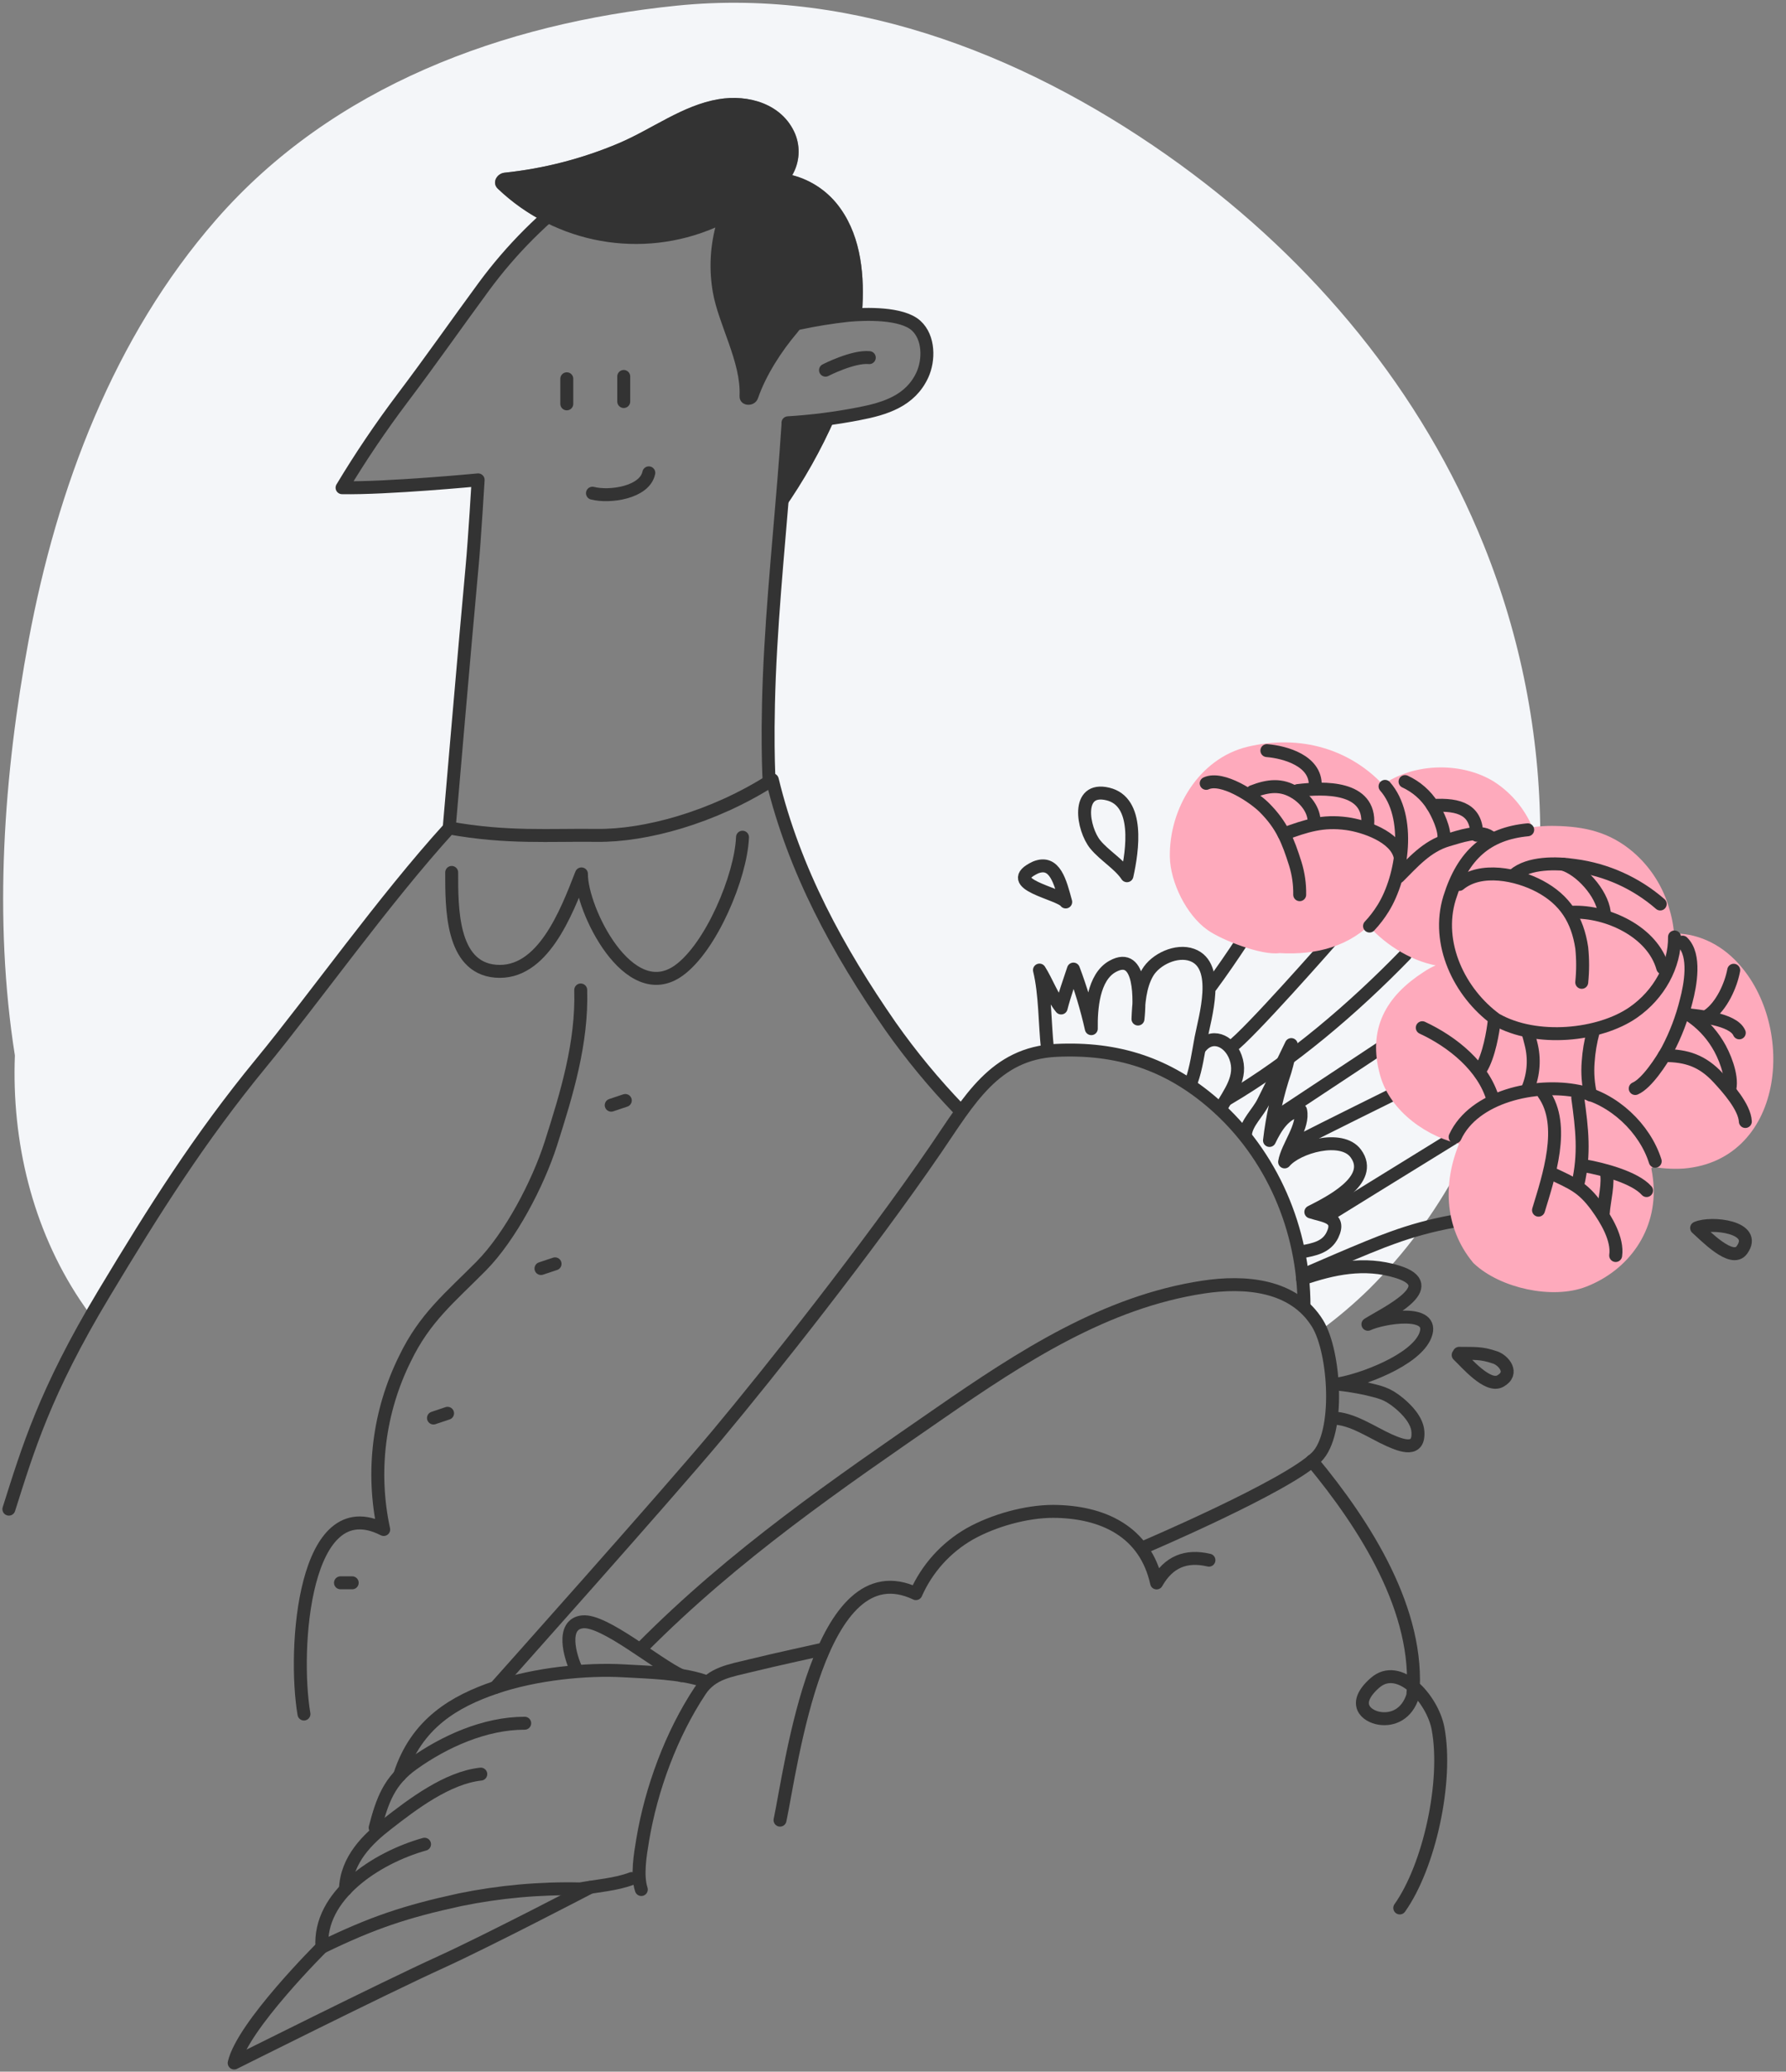 <svg xmlns="http://www.w3.org/2000/svg" xmlns:xlink="http://www.w3.org/1999/xlink" width="276px" height="320px" viewBox="0 0 276 320"><rect x="0" y="0" width="276" height="320" fill="#808080" stroke="none"/><title>Affection</title><g id="Feature_Onboarding" stroke="none" stroke-width="1" fill="none" fill-rule="evenodd"><g transform="translate(-670, -242)" id="Affection"><g transform="translate(670, 242)"><path d="M226.773,176.222 L226.803,176.165 C226.665,176.073 226.537,175.971 226.404,175.873 C221.108,174.847 215.647,170.979 214.218,165.798 C212.359,159.129 214.992,154.542 220.58,150.946 C221.669,150.214 222.885,149.692 224.166,149.407 L224.642,148.576 C224.642,148.489 224.586,148.402 224.56,148.315 L224.452,148.315 L224.575,148.381 C220.447,148.432 216.226,146.186 213.306,143.446 C212.683,142.852 212.119,142.199 211.621,141.497 L211.806,141.594 L211.672,141.44 C208.194,145.139 203.441,146.57 197.673,146.216 C195.24,146.622 189.232,144.298 187.167,142.83 C184.181,140.712 181.84,135.946 181.784,132.355 C181.656,125.327 186.03,117.991 193.017,116.324 C200.7,114.502 208.317,116.554 213.506,122.48 C213.588,122.572 213.66,122.669 213.737,122.767 L214.07,122.685 L213.557,122.541 C218.167,118.822 225.508,118.632 230.322,121.587 C233.005,123.316 235.05,125.876 236.146,128.877 L235.44,128.677 C235.486,128.779 235.532,128.887 235.573,128.99 C236.383,128.828 237.203,128.715 238.026,128.651 C237.958,113.434 235.003,98.368 229.319,84.256 C219.745,60.463 203.011,40.409 182.353,25.404 C159.922,9.126 132.6,-1.99 104.556,0.877 C77.823,3.591 51.428,13.282 33.397,33.935 C17.549,52.085 8.81,75.406 4.431,98.866 C0.569,119.643 -1.04,141.871 2.3,163.033 C1.788,176.335 4.989,189.709 12.36,200.8 C12.906,201.621 13.475,202.423 14.066,203.206 C14.706,202.088 15.377,200.938 16.115,199.743 C23.926,186.749 30.857,175.77 40.348,164.212 C48.544,154.26 59.3,139.024 69.458,127.866 C69.458,127.866 71.958,98.625 72.987,87.606 C73.387,83.332 73.93,74.124 73.93,74.124 C73.93,74.124 59.782,75.468 52.903,75.335 C55.756,70.584 58.856,65.986 62.189,61.56 C66.723,55.579 70.385,50.305 74.806,44.272 C77.509,40.623 80.542,37.232 83.867,34.14 C81.337,32.81 79.004,31.134 76.936,29.159 C75.948,28.22 76.788,26.804 77.961,26.681 C84.055,26.047 90.021,24.51 95.663,22.121 C100.786,19.946 105.503,16.267 111.066,15.334 C115.65,14.559 120.896,16.057 122.873,20.654 C123.74,22.741 123.579,25.115 122.437,27.066 C125.461,27.846 128.107,29.684 129.895,32.247 C133.133,36.798 133.624,42.81 133.22,48.222 L133.189,48.581 L133.189,48.581 C136.068,48.489 139.884,48.735 141.6,50.295 C143.649,52.142 143.618,55.64 142.568,57.913 C140.714,61.935 136.81,63.14 132.708,63.92 C131.34,64.177 129.993,64.392 128.651,64.587 L128.651,64.587 C128.794,64.587 128.932,64.551 129.071,64.526 C126.881,69.52 124.203,74.285 121.075,78.751 C121.009,78.963 120.886,79.152 120.721,79.3 C120.138,86.164 119.523,93.038 119.134,99.923 C118.684,106.851 118.598,113.798 118.877,120.735 L119.349,120.448 C122.765,134.54 129.511,146.842 137.604,158.513 C140.802,163.052 144.342,167.339 148.192,171.338 L148.54,171.759 C152.223,166.629 156.224,162.591 163.195,162.253 C172.687,161.786 180.473,164.305 187.598,170.507 C196.618,178.361 201.52,190.001 201.52,201.744 L201.397,201.8 C202.268,202.562 203.018,203.453 203.62,204.442 C203.811,204.761 203.983,205.092 204.132,205.432 C206.763,203.497 209.255,201.38 211.59,199.097 C217.033,193.677 221.649,187.484 225.287,180.716 C225.613,179.167 226.111,177.66 226.773,176.222 L226.773,176.222 Z" id="BG" fill="#F4F6F9" fill-rule="nonzero"></path><g id="Character" transform="translate(1.024, 14.877)"><path d="M201.72,210.783 C209.977,220.73 218.464,234.032 217.307,247.032 C216.431,249.879 214.233,250.859 212.185,250.546 C210.136,250.233 207.738,248.314 211.467,245.057 C215.196,241.799 220.344,247.576 221.2,252.095 C222.736,260.252 219.868,273.38 215.289,279.833" id="Path" stroke="#333333" stroke-width="2" stroke-linecap="round" stroke-linejoin="round"></path><path d="M0.348,218.232 C3.258,209.075 5.855,200.195 15.07,184.887 C22.881,171.892 29.812,160.914 39.303,149.356 C47.499,139.404 58.255,124.173 68.413,113.01 C77.331,114.626 83.938,114.066 91.253,114.159 C98.568,114.251 109.104,111.476 118.324,105.566 C121.741,119.658 128.487,131.96 136.58,143.631 C139.778,148.17 143.317,152.457 147.168,156.456" id="Path" stroke="#333333" stroke-width="2" stroke-linecap="round" stroke-linejoin="round"></path><path d="M190.937,130.488 C189.575,132.576 187.603,135.443 186.122,137.434" id="Path" stroke="#333333" stroke-width="2" stroke-linecap="round" stroke-linejoin="round"></path><path d="M75.533,245.77 C75.533,245.77 101.866,216.293 109.852,206.73 C117.838,197.168 133.112,177.925 143.567,162.658 C148.745,155.091 152.684,147.832 162.166,147.371 C171.647,146.909 179.443,149.423 186.568,155.625 C195.588,163.479 200.49,175.119 200.49,186.862" id="Path" stroke="#333333" stroke-width="2" stroke-linecap="round" stroke-linejoin="round"></path><path d="M98.081,239.732 C112.551,225.116 128.64,214.169 144.181,203.426 C156.9,194.628 169.854,186.215 184.909,183.932 C191.316,182.958 198.897,183.532 202.596,189.575 C205.29,193.967 206.115,206.576 202.411,210.203 C197.801,214.733 175.688,224.142 175.688,224.142" id="Path" stroke="#333333" stroke-width="2" stroke-linecap="round" stroke-linejoin="round"></path><path d="M160.839,147.047 C160.424,143.154 160.506,138.655 159.61,134.966 C160.721,136.705 161.556,139.096 162.96,140.82 C163.472,138.829 164.24,136.68 164.86,134.812 C165.993,137.812 166.916,140.887 167.621,144.016 C167.57,140.938 167.908,136.059 170.909,134.397 C175.463,131.873 175.12,139.988 174.833,142.528 C174.93,140.142 175.099,137.454 176.318,135.377 C177.538,133.299 180.785,131.755 183.198,132.632 C187.669,134.258 185.165,142.328 184.576,145.457 C184.145,147.75 183.843,150.074 183.1,152.167" id="Path" stroke="#333333" stroke-width="2" stroke-linecap="round" stroke-linejoin="round"></path><path d="M204.931,204.175 C207.897,204.175 210.971,206.387 213.639,207.577 C215.57,208.439 218.362,209.506 218.085,206.192 C217.942,204.494 216.426,202.883 215.166,201.846 C213.245,200.266 212.226,200.164 209.967,199.599 C208.533,199.298 207.085,199.068 205.628,198.912 C209.285,198.348 217.711,195.265 219.238,191.407 C220.918,187.154 212.471,188.662 210.366,189.678 C213.183,187.913 222.071,183.768 214.915,181.562 C209.792,179.987 204.911,181.049 200.265,182.655" id="Path" stroke="#333333" stroke-width="2" stroke-linecap="round" stroke-linejoin="round"></path><path d="M191.45,160.278 C191.639,158.549 193.36,156.995 194.17,155.389 C195.665,152.424 198.523,146.473 198.523,146.473 C198.277,147.866 197.954,149.245 197.555,150.603 C196.383,154.068 195.579,157.648 195.158,161.283 C196.101,159.324 197.473,156.943 199.963,156.63 C200.516,159.129 197.883,162.217 197.494,164.597 C199.42,162.289 206.284,160.324 208.486,163.284 C211.56,167.424 204.178,170.979 201.546,172.328 C203.548,172.99 206.248,173.057 204.89,175.873 C203.958,177.807 201.991,178.13 200.209,178.474" id="Path" stroke="#333333" stroke-width="2" stroke-linecap="round" stroke-linejoin="round"></path><path d="M184.366,147.047 C186.133,144.6 188.95,145.811 189.903,148.422 C191.035,151.5 188.97,153.891 187.546,156.456" id="Path" stroke="#333333" stroke-width="2" stroke-linecap="round" stroke-linejoin="round"></path><path d="M204.481,130.642 C204.481,130.642 192.039,144.821 189.242,146.837" id="Path" stroke="#333333" stroke-width="2" stroke-linecap="round" stroke-linejoin="round"></path><path d="M216.159,132.611 C208.143,140.861 198.611,149.028 188.602,154.907" id="Path" stroke="#333333" stroke-width="2" stroke-linecap="round" stroke-linejoin="round"></path><path d="M214.049,154.27 C214.049,154.27 204.091,159.18 199.297,161.637" id="Path" stroke="#333333" stroke-width="2" stroke-linecap="round" stroke-linejoin="round"></path><line x1="212.605" y1="146.837" x2="196.874" y2="157.241" id="Path" stroke="#333333" stroke-width="2" stroke-linecap="round" stroke-linejoin="round"></line><path d="M200.28,182.086 C200.28,182.086 210.458,177.597 214.08,176.34 C217.107,175.234 220.222,174.384 223.392,173.801" id="Path" stroke="#333333" stroke-width="2" stroke-linecap="round" stroke-linejoin="round"></path><path d="M223.843,160.75 C216.416,165.31 204.076,172.954 204.076,172.954" id="Path" stroke="#333333" stroke-width="2" stroke-linecap="round" stroke-linejoin="round"></path><path d="M266.317,134.038 C263.535,131.273 260.037,130.031 256.723,130.365 C256.693,128.855 256.457,127.357 256.021,125.912 C255.121,122.63 253.262,119.693 250.683,117.478 C247.282,114.585 243.702,113.794 239.368,113.702 C237.758,113.66 236.149,113.798 234.569,114.113 C234.528,114.01 234.482,113.902 234.436,113.8 L235.143,114 C234.047,110.997 232.002,108.435 229.319,106.705 C224.504,103.75 217.189,103.94 212.553,107.659 L213.066,107.803 L212.733,107.885 C212.656,107.787 212.584,107.69 212.502,107.597 C207.293,101.662 199.696,99.61 192.013,101.441 C185.006,103.114 180.631,110.45 180.759,117.478 C180.826,121.069 183.157,125.835 186.158,127.953 C188.207,129.421 194.231,131.744 196.664,131.339 C202.432,131.688 207.185,130.262 210.663,126.563 L210.796,126.717 L210.612,126.62 C211.11,127.322 211.674,127.975 212.297,128.569 C215.196,131.308 219.417,133.555 223.566,133.504 L223.443,133.437 L223.551,133.437 C223.576,133.525 223.607,133.612 223.633,133.699 L223.156,134.53 C221.876,134.815 220.66,135.337 219.571,136.069 C213.982,139.66 211.375,144.277 213.209,150.921 C214.623,156.107 220.083,159.97 225.379,160.996 C225.513,161.093 225.641,161.196 225.779,161.288 L225.748,161.345 C222.885,167.557 223.115,174.38 227.403,179.536 C231.255,183.168 238.933,184.794 243.712,182.947 C249.915,180.552 254.059,174.796 253.485,167.916 C253.408,167.022 253.268,166.134 253.065,165.259 L254.09,164.289 C255.723,164.611 257.391,164.725 259.053,164.628 C273.995,163.422 275.46,143.128 266.317,134.038 Z" id="Path" stroke="#FEAABC" stroke-width="2" fill="#FEAABC" fill-rule="nonzero" stroke-linecap="round" stroke-linejoin="round"></path><path d="M185.8,226.112 C182.255,225.286 179.571,226.353 177.712,229.631 C175.95,221.674 169.398,218.617 161.73,218.575 C157.535,218.575 152.51,219.991 148.843,222.049 C145.155,224.157 142.238,227.393 140.519,231.283 C125.501,224.136 121.285,257.913 119.518,266.269" id="Path" stroke="#333333" stroke-width="2" stroke-linecap="round" stroke-linejoin="round"></path><path d="M126.279,239.834 C126.279,239.834 118.509,241.527 114.831,242.435 C111.798,243.189 108.997,243.549 107.194,246.252 C102.717,252.978 99.602,261.468 98.291,269.337 C97.917,271.61 97.369,274.749 98.081,276.986" id="Path" stroke="#333333" stroke-width="2" stroke-linecap="round" stroke-linejoin="round"></path><path d="M107.619,244.703 C103.982,243.513 99.218,243.431 95.325,243.205 C89.619,242.882 81.756,243.651 75.538,245.77 C69.32,247.889 63.316,251.259 60.73,259.37" id="Path" stroke="#333333" stroke-width="2" stroke-linecap="round" stroke-linejoin="round"></path><path d="M80.061,251.3 C73.878,251.3 67.634,254.137 62.814,257.569 C59.131,260.19 58.071,263.166 56.949,267.439" id="Path" stroke="#333333" stroke-width="2" stroke-linecap="round" stroke-linejoin="round"></path><path d="M73.274,259.159 C68.116,259.718 62.763,263.776 58.752,266.906 C55.879,269.132 52.498,272.333 52.355,276.991" id="Path" stroke="#333333" stroke-width="2" stroke-linecap="round" stroke-linejoin="round"></path><path d="M64.581,269.989 C57.062,272.107 48.19,277.94 48.728,285.892 C56.534,282.096 61.687,280.382 70.078,278.561 C76.175,277.314 82.393,276.755 88.615,276.894 C91.176,276.432 94.224,276.206 96.596,275.293" id="Path" stroke="#333333" stroke-width="2" stroke-linecap="round" stroke-linejoin="round"></path><path d="M48.728,285.887 C48.728,285.887 36.465,298.055 35.164,303.785 C35.164,303.785 58.281,292.212 67.102,288.2 C74.462,284.85 90.188,276.642 90.188,276.642" id="Path" stroke="#333333" stroke-width="2" stroke-linecap="round" stroke-linejoin="round"></path><path d="M88.103,243.164 C87.027,240.948 85.649,235.982 89.01,235.638 C92.37,235.294 100.396,242.138 104.274,243.944" id="Path" stroke="#333333" stroke-width="2" stroke-linecap="round" stroke-linejoin="round"></path><path d="M163.666,124.444 C162.826,121.366 162.002,117.914 159.005,119.114 C153.54,121.679 162.765,123.1 163.666,124.444" id="Path" stroke="#333333" stroke-width="2" stroke-linecap="round" stroke-linejoin="round"></path><path d="M173.132,120.392 C174.003,116.452 175.099,108.947 170.182,107.767 C165.152,106.561 166.289,113.189 168.241,115.569 C169.613,117.252 171.965,118.622 173.132,120.392 Z" id="Path" stroke="#333333" stroke-width="2" stroke-linecap="round" stroke-linejoin="round"></path><path d="M261.164,174.806 C263.387,173.806 270.747,174.632 268.156,178.202 C266.619,180.326 262.49,175.96 261.164,174.806" id="Path" stroke="#333333" stroke-width="2" stroke-linecap="round" stroke-linejoin="round"></path><path d="M224.468,194.162 C226.803,194.213 227.766,194.028 230.041,194.808 C231.326,195.249 233.032,197.224 230.819,198.455 C228.863,199.543 225.518,195.542 224.314,194.423" id="Path" stroke="#333333" stroke-width="2" stroke-linecap="round" stroke-linejoin="round"></path><path d="M213.014,106.587 C217.112,111.245 215.76,120.525 212.722,125.414 C212.114,126.399 211.409,127.32 210.617,128.164" id="Path" stroke="#333333" stroke-width="2" stroke-linecap="round" stroke-linejoin="round"></path><path d="M257.747,129.852 C257.809,134.233 255.396,138.726 251.354,141.522 C246.166,145.113 236.392,146.139 230.159,142.589 C224.524,138.485 220.816,130.857 222.987,123.813 C225.077,117.108 228.847,113.892 235.061,113.297" id="Path" stroke="#333333" stroke-width="2" stroke-linecap="round" stroke-linejoin="round"></path><path d="M223.843,160.75 C226.742,154.455 236.29,152.352 242.887,153.686 C248.348,154.789 253.173,159.416 254.766,164.495" id="Path" stroke="#333333" stroke-width="2" stroke-linecap="round" stroke-linejoin="round"></path><path d="M244.788,154.27 C244.396,152.591 244.267,150.86 244.404,149.14 C244.507,147.579 244.766,146.033 245.177,144.523" id="Path" stroke="#333333" stroke-width="2" stroke-linecap="round" stroke-linejoin="round"></path><path d="M235.045,144.436 C235.24,145.052 235.409,145.678 235.557,146.304 C236.16,148.605 235.996,151.04 235.091,153.239" id="Path" stroke="#333333" stroke-width="2" stroke-linecap="round" stroke-linejoin="round"></path><path d="M215.345,117.478 C214.7,114.359 209.787,112.712 207.119,112.348 C203.369,111.835 200.828,112.686 197.386,113.938" id="Path" stroke="#333333" stroke-width="2" stroke-linecap="round" stroke-linejoin="round"></path><path d="M185.375,106.125 C187.838,104.991 192.699,108.208 194.359,109.865 C197.059,112.568 198.011,114.954 199.143,118.54 C199.623,120.087 199.853,121.701 199.825,123.321" id="Path" stroke="#333333" stroke-width="2" stroke-linecap="round" stroke-linejoin="round"></path><path d="M192.53,107.397 C194.938,106.464 197.007,106.207 199.189,107.592 C200.726,108.562 202.114,110.26 202.053,112.173" id="Path" stroke="#333333" stroke-width="2" stroke-linecap="round" stroke-linejoin="round"></path><path d="M210.335,112.491 C210.786,106.52 203.574,106.746 199.522,107.238" id="Path" stroke="#333333" stroke-width="2" stroke-linecap="round" stroke-linejoin="round"></path><path d="M194.753,101.062 C197.637,101.303 202.329,102.662 202.227,106.433" id="Path" stroke="#333333" stroke-width="2" stroke-linecap="round" stroke-linejoin="round"></path><path d="M215.099,120.556 C217.281,118.396 219.433,115.841 222.706,114.882 C224.509,114.369 227.587,113.22 229.221,114.369" id="Path" stroke="#333333" stroke-width="2" stroke-linecap="round" stroke-linejoin="round"></path><path d="M216.103,105.848 C217.842,106.646 219.313,107.93 220.339,109.547 C221.113,110.758 222.301,113.246 222.101,114.723" id="Path" stroke="#333333" stroke-width="2" stroke-linecap="round" stroke-linejoin="round"></path><path d="M220.339,109.547 C224.647,109.28 227.188,110.286 227.188,114.138" id="Path" stroke="#333333" stroke-width="2" stroke-linecap="round" stroke-linejoin="round"></path><path d="M224.488,121.731 C227.818,118.981 233.457,120.192 236.894,122.013 C240.844,124.116 242.759,127.199 243.41,131.524 C243.594,133.298 243.594,135.086 243.41,136.859" id="Path" stroke="#333333" stroke-width="2" stroke-linecap="round" stroke-linejoin="round"></path><path d="M255.929,134.628 C254.351,128.985 247.277,125.824 241.981,126.03" id="Path" stroke="#333333" stroke-width="2" stroke-linecap="round" stroke-linejoin="round"></path><path d="M232.96,120.253 C235.26,118.314 239.466,118.376 242.365,118.812 C247.243,119.459 251.824,121.527 255.539,124.757" id="Path" stroke="#333333" stroke-width="2" stroke-linecap="round" stroke-linejoin="round"></path><path d="M246.893,126.03 C246.493,123.029 243.246,119.458 240.531,118.612" id="Path" stroke="#333333" stroke-width="2" stroke-linecap="round" stroke-linejoin="round"></path><path d="M258.992,130.647 C261.071,132.663 260.19,137.316 259.55,139.737 C258.9,142.369 257.932,144.912 256.666,147.309 C255.744,148.997 253.449,152.506 251.677,153.26" id="Path" stroke="#333333" stroke-width="2" stroke-linecap="round" stroke-linejoin="round"></path><path d="M256.175,148.166 C259.653,148.166 262.08,149.007 264.478,151.587 C265.968,153.193 268.576,156.112 268.693,158.354" id="Path" stroke="#333333" stroke-width="2" stroke-linecap="round" stroke-linejoin="round"></path><path d="M259.309,141.794 C261.358,142.066 266.793,142.471 267.756,144.662" id="Path" stroke="#333333" stroke-width="2" stroke-linecap="round" stroke-linejoin="round"></path><path d="M266.895,134.992 C266.46,137.341 265.021,140.522 262.967,141.953" id="Path" stroke="#333333" stroke-width="2" stroke-linecap="round" stroke-linejoin="round"></path><path d="M266.306,153.26 C266.726,151.239 265.43,148.058 264.396,146.411 C263.309,144.627 261.844,143.105 260.103,141.953" id="Path" stroke="#333333" stroke-width="2" stroke-linecap="round" stroke-linejoin="round"></path><path d="M237.524,154.055 C241.008,158.97 238.277,166.931 236.73,172.051" id="Path" stroke="#333333" stroke-width="2" stroke-linecap="round" stroke-linejoin="round"></path><path d="M238.728,166.362 C241.97,167.901 243.533,168.465 245.735,171.492 C247.195,173.503 249.014,176.535 248.655,179.054" id="Path" stroke="#333333" stroke-width="2" stroke-linecap="round" stroke-linejoin="round"></path><path d="M242.795,154.691 C243.456,159.539 243.917,163.32 242.795,168.142" id="Path" stroke="#333333" stroke-width="2" stroke-linecap="round" stroke-linejoin="round"></path><path d="M253.429,169.024 C251.611,166.972 246.637,165.685 243.886,165.203" id="Path" stroke="#333333" stroke-width="2" stroke-linecap="round" stroke-linejoin="round"></path><path d="M246.75,172.415 C246.821,170.876 247.672,167.639 247.149,165.998" id="Path" stroke="#333333" stroke-width="2" stroke-linecap="round" stroke-linejoin="round"></path><path d="M227.828,150.233 C229.098,148.181 229.713,144.4 229.877,142.907" id="Path" stroke="#333333" stroke-width="2" stroke-linecap="round" stroke-linejoin="round"></path><path d="M229.703,154.978 C228.253,149.91 223.464,146.052 218.767,143.867" id="Path" stroke="#333333" stroke-width="2" stroke-linecap="round" stroke-linejoin="round"></path><path d="M68.777,119.884 C68.777,125.322 68.705,134.52 75.512,135.135 C82.822,135.797 86.51,126.066 88.83,120.11 C88.779,125.537 96.099,140.599 103.864,135.038 C108.884,131.447 113.484,120.458 113.719,114.441" id="Path" stroke="#333333" stroke-width="2" stroke-linecap="round" stroke-linejoin="round"></path><path d="M88.718,138.039 C88.953,146.247 86.566,154.035 84.108,161.75 C82.11,167.983 77.838,176.145 73.325,180.7 C68.526,185.553 64.617,188.631 61.544,195.023 C57.499,203.182 56.345,212.475 58.271,221.376 C45.947,215.082 44.231,239.732 45.947,249.879" id="Path" stroke="#333333" stroke-width="2" stroke-linecap="round" stroke-linejoin="round"></path><line x1="51.591" y1="229.61" x2="53.405" y2="229.61" id="Path" stroke="#333333" stroke-width="2" stroke-linecap="round" stroke-linejoin="round"></line><line x1="65.964" y1="204.155" x2="68.141" y2="203.426" id="Path" stroke="#333333" stroke-width="2" stroke-linecap="round" stroke-linejoin="round"></line><line x1="82.576" y1="181.065" x2="84.753" y2="180.341" id="Path" stroke="#333333" stroke-width="2" stroke-linecap="round" stroke-linejoin="round"></line><line x1="93.43" y1="155.835" x2="95.607" y2="155.107" id="Path" stroke="#333333" stroke-width="2" stroke-linecap="round" stroke-linejoin="round"></line><path d="M117.843,105.966 C117.843,105.966 117.331,98.102 118.094,85.041 C118.749,73.554 120.009,62.099 120.747,50.669 C120.747,50.587 120.747,50.505 120.747,50.428 C124.408,50.205 128.051,49.743 131.652,49.043 C135.75,48.263 139.658,47.058 141.513,43.036 C142.563,40.763 142.578,37.265 140.545,35.418 C138.357,33.432 132.764,33.576 130.044,33.833 C127.481,34.112 124.933,34.523 122.412,35.064 C122.437,34.258 122.443,33.448 122.412,32.642 C122.279,28.995 122.484,24.322 120.742,21.018 C118.309,16.401 112.639,12.774 107.66,12.112 C101.615,11.312 94.045,10.619 88.825,14.333 C83.074,18.558 77.995,23.631 73.761,29.38 C69.325,35.413 65.678,40.666 61.144,46.668 C57.804,51.098 54.697,55.701 51.837,60.457 C58.716,60.591 72.864,59.247 72.864,59.247 C72.864,59.247 72.321,68.455 71.922,72.729 C70.897,83.738 68.392,112.989 68.392,112.989" id="Path" stroke="#333333" stroke-width="2" stroke-linecap="round" stroke-linejoin="round"></path><line x1="95.366" y1="43.272" x2="95.366" y2="47.145" id="Path" stroke="#333333" stroke-width="2" stroke-linecap="round" stroke-linejoin="round"></line><line x1="86.566" y1="43.631" x2="86.566" y2="47.504" id="Path" stroke="#333333" stroke-width="2" stroke-linecap="round" stroke-linejoin="round"></line><path d="M90.531,61.304 C93.215,61.991 98.609,61.206 99.239,58.159" id="Path" stroke="#333333" stroke-width="2" stroke-linecap="round" stroke-linejoin="round"></path><path d="M128.871,17.35 C127.076,14.787 124.426,12.951 121.398,12.174 C122.539,10.223 122.7,7.849 121.833,5.761 C119.856,1.144 114.611,-0.333 110.026,0.441 C104.463,1.375 99.736,5.058 94.624,7.228 C88.986,9.62 83.025,11.16 76.936,11.799 C75.763,11.922 74.923,13.338 75.912,14.277 C84.903,22.834 98.126,25.192 109.514,20.269 C108.685,23.545 108.557,26.959 109.14,30.288 C110.006,35.243 113.514,41.107 113.263,46.247 C113.181,47.961 115.599,48.115 116.111,46.637 C117.351,43.046 119.774,39.337 122.151,36.541 C122.596,36.012 123.009,35.455 123.385,34.874 C125.608,34.438 127.841,34.043 130.07,33.848 C130.654,33.792 131.376,33.745 132.165,33.72 L132.195,33.361 C132.6,27.918 132.108,21.905 128.871,17.35 Z" id="Path" fill="#333333" fill-rule="nonzero"></path><path d="M120.747,50.654 C120.455,55.24 120.071,59.826 119.682,64.418 C119.847,64.27 119.969,64.08 120.035,63.869 C123.172,59.404 125.859,54.639 128.057,49.643 C125.634,50.013 123.236,50.274 120.793,50.413 C120.762,50.49 120.752,50.572 120.747,50.654 Z" id="Path" fill="#333333" fill-rule="nonzero"></path><path d="M126.545,42.302 C126.545,42.302 130.807,40.112 133.312,40.363" id="Path" stroke="#333333" stroke-width="2" stroke-linecap="round" stroke-linejoin="round"></path></g></g></g></g></svg>